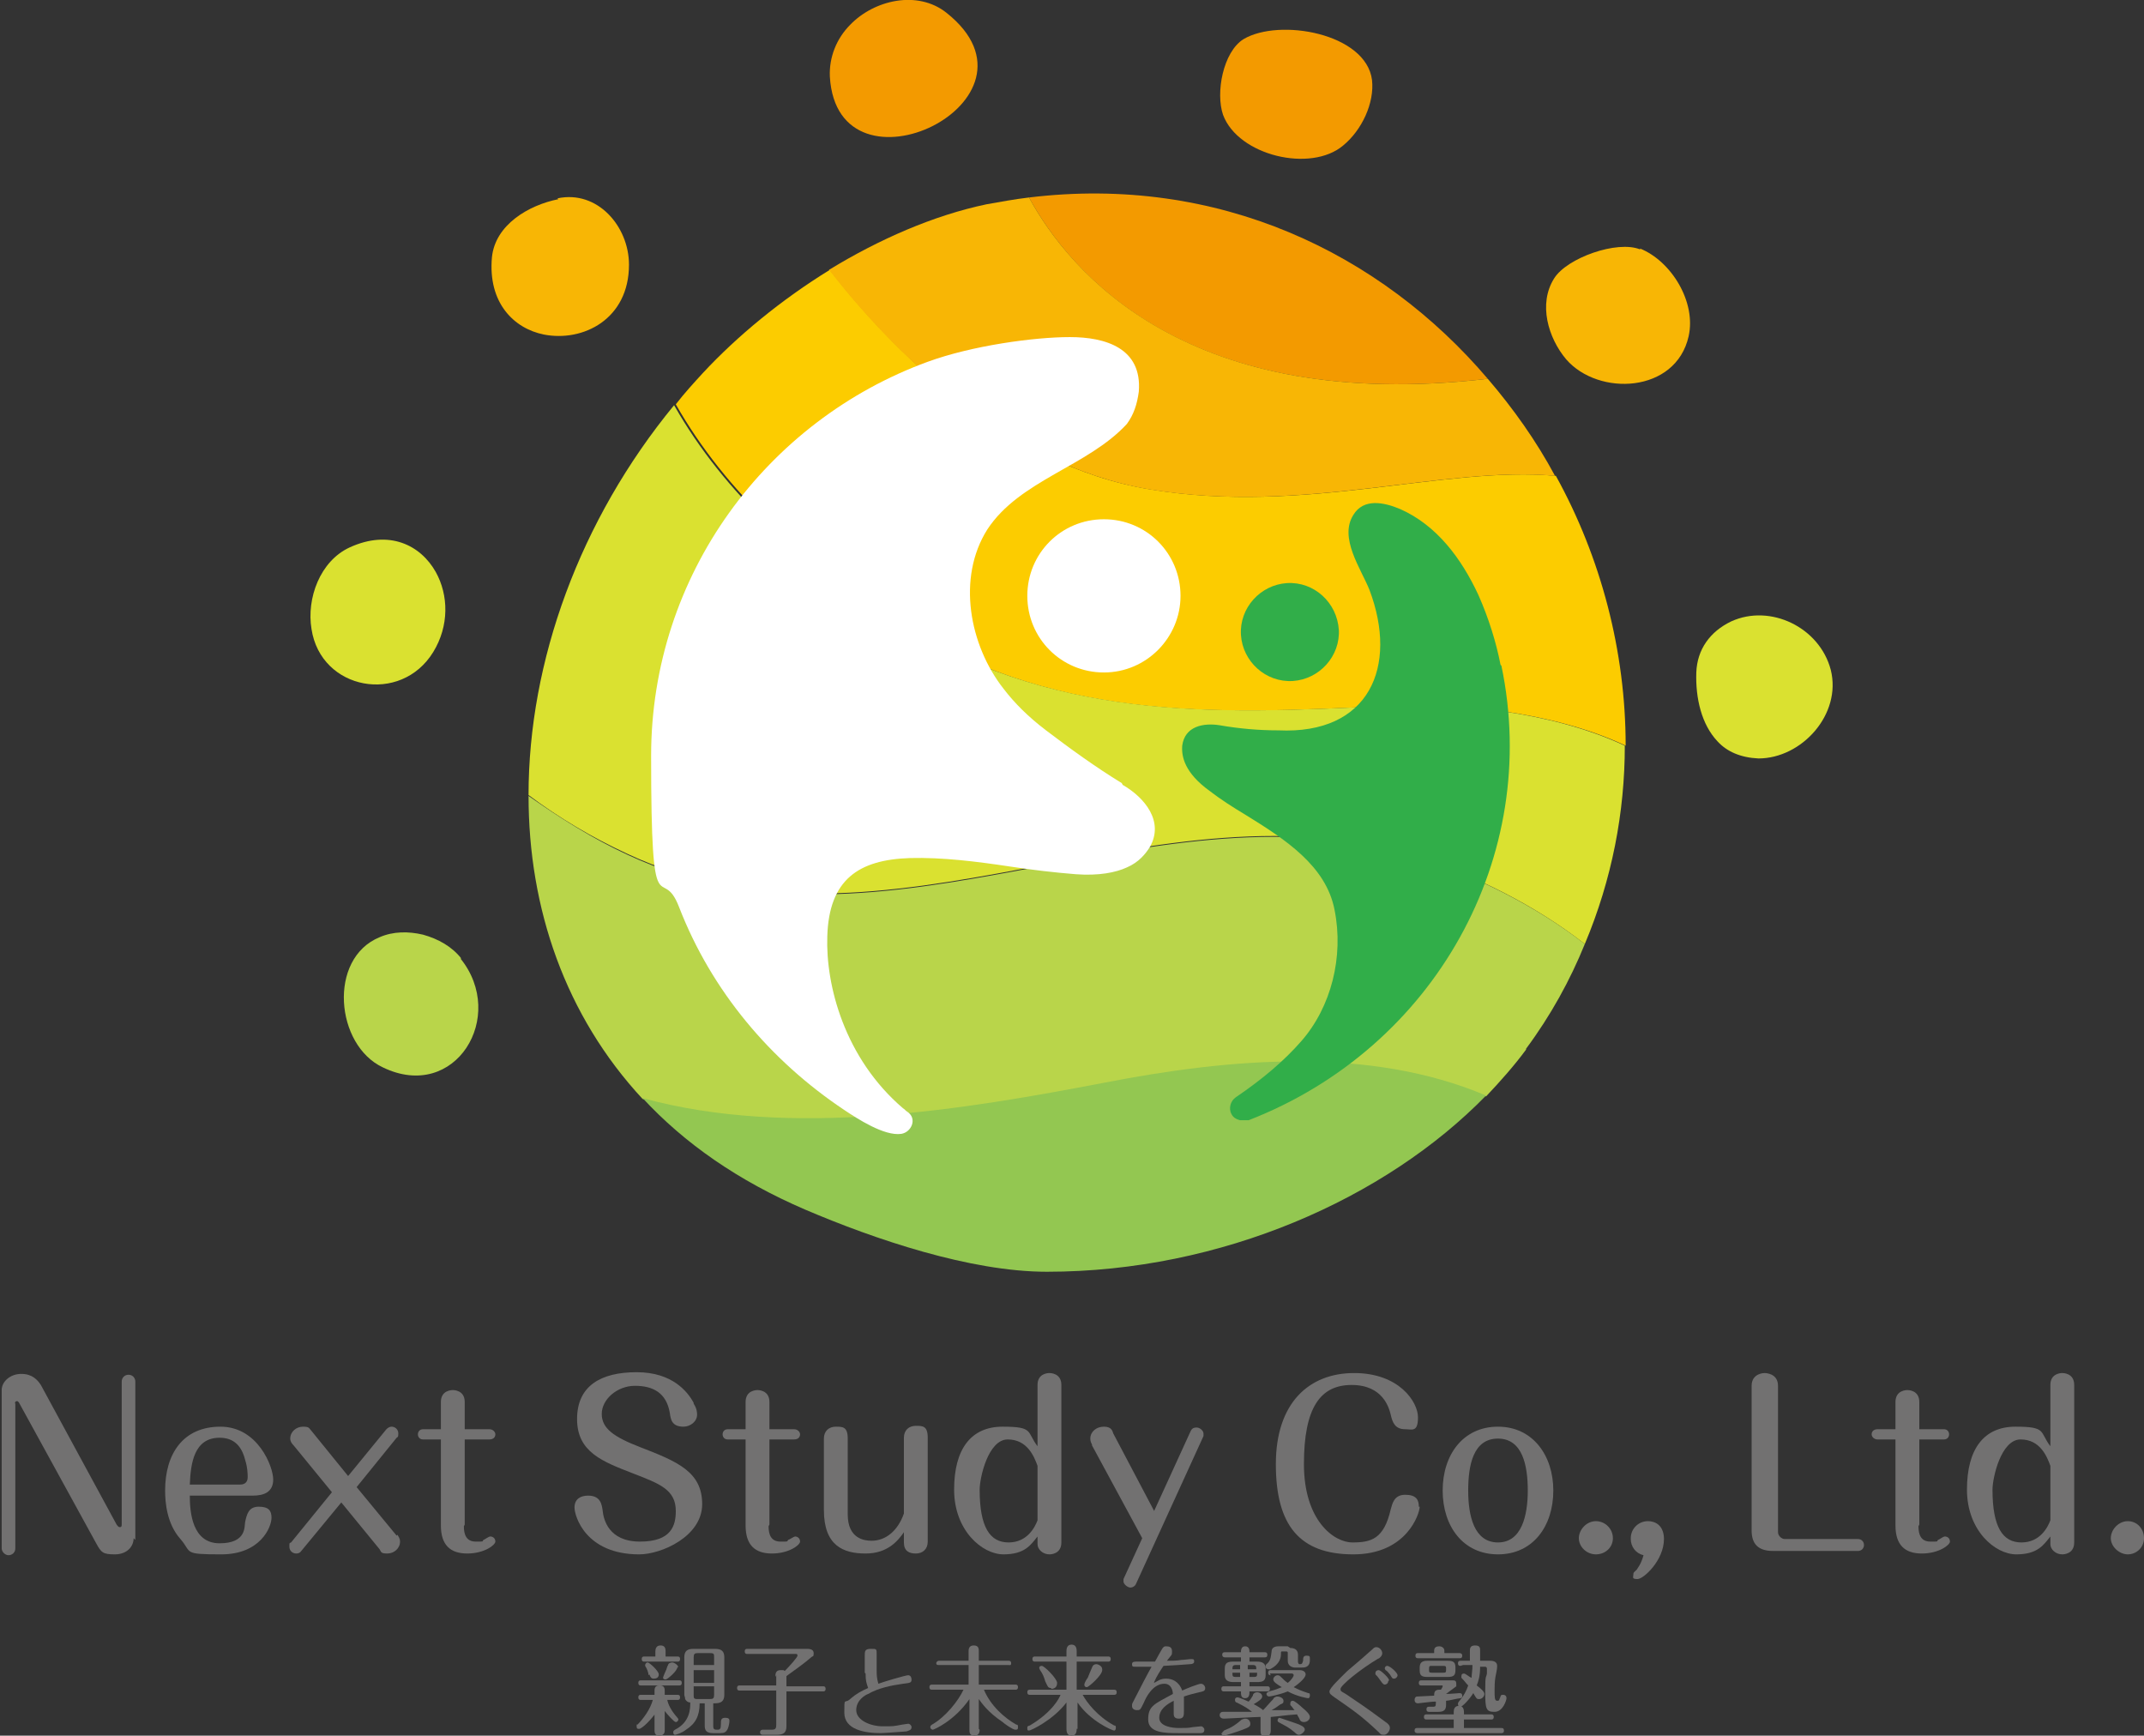 <svg xmlns="http://www.w3.org/2000/svg" id="_&#x30EC;&#x30A4;&#x30E4;&#x30FC;_1" data-name="&#x30EC;&#x30A4;&#x30E4;&#x30FC;_1" viewBox="0 0 251.9 203.9"><rect x="0" y="0" width="251.9" height="203.9" fill="#333333" stroke="none"/><defs><style> .st0 { fill: #727171; } .st1 { fill: #dae130; } .st2 { fill: #93c751; } .st3 { fill: #f8b605; } .st4 { fill: #31ae49; } .st5 { fill: #fccc00; } .st6 { fill: #b9d54a; } .st7 { fill: #fff; } .st8 { fill: #f39a00; } </style></defs><g><g><path class="st0" d="M15.7,180.7c0,1-.8,1.9-2.2,1.9s-1.6-.2-2.2-1.3l-9-16.4c-.1-.2-.2-.3-.3-.3-.2,0-.3.2-.2.3v17c0,.5-.4.8-.8.8s-.8-.4-.8-.8v-18.6c0-1,1-1.9,2.3-1.9s1.9.7,2.3,1.3l8.9,16.4c.2.3.3.3.4.3.2,0,.2-.2.2-.3v-16.8c0-.4.3-.8.8-.8s.8.4.8.8v18.6Z"></path><path class="st0" d="M22.3,175.7c0,2,.3,5.6,3.5,5.6s2.9-2,3-2.5c.2-.9.4-1.8,1.6-1.8s1.5.5,1.5,1.3c0,1.1-1.3,4.3-5.9,4.3s-3.4-.2-4.8-1.8c-1.6-1.8-1.8-4.3-1.8-5.7,0-4.3,2.1-7.5,6.5-7.5s6.2,4.7,6.2,6.2-1.1,1.9-2.4,1.9h-7.3ZM28.2,174.4c.9,0,.9-.7.9-.9s0-1.1-.3-2c-.4-1.6-1.3-2.6-3-2.6-3,0-3.4,3-3.5,5.5h5.9Z"></path><path class="st0" d="M46.7,180.3c.1.2.3.4.3.8,0,.8-.7,1.4-1.5,1.4s-.7-.2-.9-.5l-4.5-5.5-4.7,5.7c-.2.3-.5.3-.6.3-.4,0-.8-.3-.8-.8s0-.4.2-.5l4.8-5.9-4.5-5.5c-.1-.1-.4-.4-.4-.8,0-.8.7-1.4,1.5-1.4s.7.2,1,.5l4.3,5.3,4.5-5.5c.2-.2.4-.3.6-.3.4,0,.8.3.8.8s-.1.4-.2.5l-4.7,5.8,4.7,5.7Z"></path><path class="st0" d="M54.5,179.3c0,1,.3,1.8,1.4,1.8s.7,0,.9-.2c.1,0,.6-.4.8-.4.3,0,.6.2.6.6s-1.3,1.4-3.3,1.4-3.1-1-3.1-3.3v-10.1h-2.1c-.4,0-.6-.3-.6-.6s.2-.6.6-.6h2.1v-3.2c0-1.4,1.3-1.4,1.4-1.4s1.4,0,1.4,1.4v3.2h2.9c.4,0,.7.3.7.6s-.2.6-.7.6h-2.9v10Z"></path><path class="st0" d="M81.5,164.9c.4.6.4,1.1.4,1.3,0,.8-.8,1.4-1.6,1.4-1.4,0-1.5-.9-1.6-1.6-.4-2.4-2-3.2-4.1-3.2s-3.9,1.6-3.9,3.3,1.4,2.7,4.5,3.9c4.4,1.7,7.3,2.9,7.3,6.7s-4.8,5.9-7.4,5.9c-6.3,0-7.6-4.5-7.6-5.5s.7-1.4,1.6-1.4c1.5,0,1.6,1.1,1.7,1.7.1,1.1.7,3.7,4.4,3.7s4.2-1.9,4.2-3.6c0-2.5-1.9-3.2-5-4.4-3.6-1.4-6.6-2.5-6.6-6.4s2.8-5.5,7-5.5,6,2.3,6.7,3.6Z"></path><path class="st0" d="M90.3,179.3c0,1,.3,1.8,1.4,1.8s.7,0,.9-.2c.1,0,.7-.4.8-.4.3,0,.6.2.6.6s-1.3,1.4-3.3,1.4-3.1-1-3.1-3.3v-10.1h-2.1c-.4,0-.6-.3-.6-.6s.2-.6.6-.6h2.1v-3.2c0-1.4,1.3-1.4,1.4-1.4s1.4,0,1.4,1.4v3.2h2.9c.4,0,.7.3.7.6s-.2.6-.7.6h-2.9v10Z"></path><path class="st0" d="M96.8,169c0-.9.6-1.4,1.4-1.4s1.4,0,1.4,1.4v8.9c0,2.9,2,3.1,2.8,3.1,1.7,0,3.1-1.2,3.8-3.2v-8.9c0-.9.6-1.4,1.4-1.4s1.4,0,1.4,1.4v12.2c0,.9-.6,1.4-1.4,1.4s-1.4-.3-1.4-1.3v-1.2c-.7,1-1.9,2.5-4.5,2.5s-4.9-.9-4.9-5.1v-8.5Z"></path><path class="st0" d="M121.9,162.7c0-1.4,1.3-1.4,1.4-1.4.1,0,1.4,0,1.4,1.4v18.5c0,1.4-1.3,1.4-1.4,1.4-.8,0-1.4-.6-1.4-1.2v-.9c-.8,1-1.5,2.1-4,2.1s-5.8-2.8-5.8-7.6,2-7.4,5.7-7.4,2.8.6,4.1,2.3v-7.2ZM121.9,172.2c-.4-1.1-1.2-3.1-3.5-3.1s-3.3,4.5-3.3,5.9c0,4.4,1.2,6.2,3.4,6.2s3.1-1.8,3.4-2.6v-6.4Z"></path><path class="st0" d="M128.3,169.7c-.1-.2-.2-.4-.2-.7,0-.8.7-1.4,1.6-1.4s1,.5,1.1.8l4.8,9.1,4.3-9.4c.2-.4.5-.4.7-.4.4,0,.8.4.8.7s0,.2,0,.3l-7.9,17.3c-.1.3-.4.5-.7.5s-.8-.4-.8-.7,0-.2,0-.3l2.2-4.8-5.9-10.9Z"></path><path class="st0" d="M166.8,177c0,.8-1.5,5.6-7.8,5.6s-9.1-3.4-9.1-10.6,3.9-10.7,9.2-10.7,7.5,3.4,7.5,5.2-.7,1.4-1.5,1.4c-1.2,0-1.5-.8-1.7-1.7-.2-.8-.9-3.5-4.6-3.5s-5.6,2.7-5.6,9.3,3.5,9.2,5.7,9.2,3.7-.4,4.5-3.9c.2-.7.4-1.7,1.7-1.7s1.6.6,1.6,1.4Z"></path><path class="st0" d="M182.5,175.1c0,4.2-2.4,7.5-6.5,7.5s-6.5-3.3-6.5-7.5,2.4-7.5,6.5-7.5,6.5,3.4,6.5,7.5ZM172.5,175.1c0,3,.7,6.1,3.5,6.1s3.5-3.2,3.5-6.1-.6-6.1-3.5-6.1-3.5,3.1-3.5,6.1Z"></path><path class="st0" d="M189.5,180.7c0,1.1-.9,1.9-2,1.9s-2-.9-2-1.9.9-2,2-2,2,.9,2,2Z"></path><path class="st0" d="M191.6,180.7c0-1.1.9-2,2-2s1.9.7,1.9,2.1c0,2.5-2.4,4.7-3.1,4.7s-.5-.2-.5-.5.1-.3.4-.6c.1-.2.5-.6.8-1.7-.9-.2-1.5-1-1.5-1.9Z"></path><path class="st0" d="M208.9,180c0,.4.4.8.8.8h8.6c.4,0,.7.3.7.7s-.3.7-.7.7h-10c-1.7,0-2.5-.8-2.5-2.4v-17c0-1.5,1.5-1.5,1.5-1.5.1,0,1.6,0,1.6,1.5v17.2Z"></path><path class="st0" d="M225.4,179.3c0,1,.3,1.8,1.4,1.8s.7,0,.9-.2c.1,0,.6-.4.8-.4.3,0,.6.2.6.6s-1.3,1.4-3.3,1.4-3.1-1-3.1-3.3v-10.1h-2.1c-.4,0-.7-.3-.7-.6s.2-.6.7-.6h2.1v-3.2c0-1.4,1.3-1.4,1.4-1.4s1.4,0,1.4,1.4v3.2h2.9c.4,0,.6.3.6.6s-.2.6-.6.6h-2.9v10Z"></path><path class="st0" d="M240.9,162.7c0-1.4,1.3-1.4,1.4-1.4.1,0,1.4,0,1.4,1.4v18.5c0,1.4-1.3,1.4-1.4,1.4-.8,0-1.4-.6-1.4-1.2v-.9c-.8,1-1.5,2.1-4,2.1s-5.8-2.8-5.8-7.6,2-7.4,5.7-7.4,2.8.6,4.1,2.3v-7.2ZM240.9,172.2c-.4-1.1-1.2-3.1-3.5-3.1s-3.3,4.5-3.3,5.9c0,4.4,1.2,6.2,3.4,6.2s3.1-1.8,3.4-2.6v-6.4Z"></path><path class="st0" d="M251.9,180.7c0,1.1-.9,1.9-1.9,1.9s-2-.9-2-1.9.9-2,2-2,1.9.9,1.9,2Z"></path></g><g><path class="st0" d="M77,201.3c-.9,1.2-1.7,1.8-1.9,1.8s-.3,0-.3-.3,0-.2.1-.2c.7-.7,1.5-1.8,1.8-2.9h-1.4c-.1,0-.3,0-.3-.3s.2-.3.3-.3h1.6v-.5c0-.6.4-.6.6-.6s.6,0,.6.6v.5h1.5c.1,0,.3,0,.3.3s-.2.3-.3.3h-1.2c.1.5.4,1.2,1.2,2.1,0,0,.1.1.1.2,0,.1-.1.3-.3.3-.2,0-1-.9-1.3-1.3v2.3c0,.5-.4.6-.6.6s-.6,0-.6-.6v-2ZM79.8,197.4c.1,0,.3,0,.3.3s-.2.3-.3.3h-4.5c-.1,0-.3,0-.3-.3s.2-.3.3-.3h4.5ZM77,194.6v-.6c0-.3.1-.7.6-.7s.6.3.6.7v.6h1.4c.1,0,.3,0,.3.3s-.2.3-.3.3h-3.9c-.1,0-.3,0-.3-.3s.2-.3.3-.3h1.4ZM76.2,196.8c0-.3-.2-.8-.4-1.1,0,0,0,0,0-.1,0-.1.1-.3.3-.3.2,0,1.3,1,1.3,1.4s-.3.5-.6.5-.4-.2-.5-.5ZM79.6,195.8c0,.5-1.2,1.5-1.4,1.5s-.3-.1-.3-.2.3-.8.4-1c0,0,.1-.4.2-.5,0-.2.3-.3.5-.3s.7.3.7.6ZM83.8,202.8c0,.4.2.4.5.4s.4-.1.4-.7c0-.4,0-.7.5-.7s.5.2.5.4-.1.7-.2.9c-.2.4-.4.5-.9.5h-.8c-.8,0-1-.3-1-.9v-2.6h-.6c0,1.5-.5,2.4-1.6,3.1-.5.4-1.2.6-1.3.6s-.2-.1-.2-.3.1-.2.2-.3c1.8-.9,1.8-2.5,1.8-3.2-.3,0-.5-.2-.6-.4,0-.2-.1-.4-.1-.5v-4.4c0-.8.4-1,1.1-1h2.5c.8,0,1.1.3,1.1,1v4.4c0,1-.7,1-1.3,1v2.7ZM83.9,195.6v-.9c0-.4,0-.5-.5-.5h-1.4c-.4,0-.5.1-.5.5v.9h2.4ZM81.5,196.2v1.5h2.4v-1.5h-2.4ZM81.5,198.1v1c0,.4,0,.5.5.5h1.4c.4,0,.5-.1.5-.5v-1h-2.4Z"></path><path class="st0" d="M91.1,197c0-.3,0-.8.6-.8s.3,0,.5.1c.5-.5,1.5-1.6,1.5-1.8s-.1-.2-.2-.2h-5.7c-.1,0-.3,0-.3-.3s.2-.3.3-.3h7c.2,0,.8,0,.8.5s-.1.3-.3.5c-.8.7-1.8,1.4-2.9,2.2v1.2h4.3c.1,0,.3,0,.3.3s-.2.3-.3.3h-4.3v4.1c0,.8-.4,1-1.2,1h-1.6c0,0-.3,0-.3-.3s.3-.3.3-.3h1c.5,0,.6-.1.6-.6v-4h-4.3c-.1,0-.3,0-.3-.3s.2-.3.3-.3h4.3v-1.2Z"></path><path class="st0" d="M101.6,196.5c0-.6,0-1.5,0-2s0-.8.7-.8.7,0,.7.6,0,.7,0,.8c0,.3,0,.9,0,1.1,0,.5,0,.9.2,1.6.5-.2,3.2-1,3.5-1s.4.3.4.5c0,.4-.2.4-1,.5-1.4.2-2.9.5-4.1,1.2-.3.1-1.4.7-1.4,1.9s1.7,1.9,3.1,1.9,1.2,0,2.3-.2c.1,0,.6-.1.7-.1.2,0,.4.2.4.4,0,.4-.4.4-.6.5-1.4.1-2.7.2-3,.2-1.9,0-4.3-.4-4.3-2.4s0-.9.8-1.7c.6-.5,1.1-.8,2-1.2-.2-.6-.3-.8-.3-1.7Z"></path><path class="st0" d="M115.1,203.2c0,.1,0,.7-.6.7s-.6-.4-.6-.7v-3.6c-1.8,2.6-4.2,3.6-4.3,3.6s-.3-.1-.3-.3.1-.2.2-.3c1.6-.9,3.1-2.8,3.7-4.1h-3.7c-.1,0-.3,0-.3-.3s.2-.3.3-.3h4.3v-2.3h-3.5c-.1,0-.3,0-.3-.2s.2-.3.3-.3h3.5v-1.1c0-.2,0-.7.6-.7s.6.4.6.7v1.1h3.5c.1,0,.3,0,.3.3s-.2.2-.3.2h-3.5v2.3h4.3c.1,0,.3,0,.3.3s-.2.3-.3.3h-3.7c.8,1.9,2.4,3.3,3.8,4.1.2,0,.2.1.2.3s0,.3-.3.3-1.3-.7-1.5-.9c-1.8-1.2-2.5-2.3-2.8-2.7v3.5Z"></path><path class="st0" d="M126.5,203.1c0,.2,0,.8-.6.8s-.6-.6-.6-.8v-3.1c-1.6,2.1-4.2,3.3-4.4,3.3s-.2-.1-.2-.3,0-.2.3-.3c2.7-1.6,3.5-3.3,3.6-3.6h-3.6c-.1,0-.3,0-.3-.3s.2-.3.3-.3h4.3v-3.3h-3.7c-.1,0-.3,0-.3-.3s.2-.3.3-.3h3.7v-.6c0-.2,0-.8.6-.8s.6.6.6.8v.6h3.7c.1,0,.3,0,.3.3s-.2.3-.3.3h-3.7v3.3h4.4c.1,0,.3,0,.3.3s-.2.3-.3.3h-3.7c.5.9,1.7,2.5,3.7,3.6.2,0,.2.1.2.3s-.1.3-.2.3c-.2,0-2.8-1.1-4.3-3.3v3.1ZM123.5,198.3c-.4,0-.4-.2-.7-.8-.1-.4-.3-.9-.6-1.3-.1-.2-.1-.2-.1-.3,0-.1.1-.2.3-.2.3,0,1.8,1.5,1.8,2s-.3.7-.7.7ZM129.5,196.2c0,.6-1.6,2-1.8,2s-.3-.1-.3-.3.3-.7.4-.8c.1-.3.3-.7.5-1.2.1-.3.3-.4.5-.4s.7.2.7.6Z"></path><path class="st0" d="M135.6,197.7c.4-.2.7-.5,1.4-.5s1.5.3,1.9,1.4c.4-.2,1.9-.8,2.2-.8s.5.3.5.5c0,.4-.3.4-.7.5-.8.2-.9.2-1.8.5,0,.4,0,1.2,0,1.7s0,.9-.6.9-.6-.4-.6-.6,0-1.3,0-1.5c-.8.4-1.7,1-1.7,2s1.5,1.2,2.3,1.2,1.1,0,1.6-.1c.2,0,.8-.1,1-.1.2,0,.4.2.4.4,0,.4-.3.4-.5.4-.8,0-1.5,0-2.5,0-1.6,0-3.6,0-3.6-1.6s.7-1.8,2.9-3c0-.4-.2-1.2-1-1.2-1.4,0-2.2,1.7-2.4,2.2-.4.8-.4.9-.8.9s-.6-.2-.6-.5,0-.2.4-1c.3-.6,1.6-3.1,1.9-3.6-.3,0-1.6,0-1.9,0s-.4,0-.4-.3.3-.3.5-.3c.5,0,1.9,0,2.2,0,.9-1.6.9-1.8,1.3-1.8s.7.1.7.6,0,.3-.6,1.1c.5,0,1.2,0,1.7-.1.3,0,.9-.1,1.2-.1s.3.1.3.3-.2.3-.5.3c-1.2.1-1.4.1-3.1.2-.4.6-.8,1.2-1.1,1.9Z"></path><path class="st0" d="M148,201.7c-.5,0-3.9.2-4.2.2-.5,0-.5-.4-.5-.4,0-.2.1-.4.4-.4,0,0,2.9,0,3.4,0-.5-.4-.8-.6-1.8-1.1-.1,0-.2-.1-.2-.3s.1-.3.3-.3,1.3.5,1.3.5c.3-.3.4-.6.5-.7,0-.2.2-.4.5-.4s.6.2.6.5-.5.6-1,.9c.4.2.9.5,1.1.7.4-.4.8-.9,1.2-1.3,0-.1.2-.3.5-.3s.7.2.7.5-.1.3-.3.4c-.1,0-.5.4-1.1.7,1.1,0,1.3,0,2.7,0-.2-.2-.2-.3-.5-.6,0,0,0-.1,0-.2,0-.2.1-.3.3-.3.2,0,.9.6,1.1.8.5.4.9.8.9,1.1s-.3.6-.7.6-.5-.3-.5-.3c0-.1-.3-.5-.3-.6-1.6.1-1.8.2-3.1.3v1.6c0,.5-.3.7-.6.7s-.6,0-.6-.7v-1.6ZM148.6,194.1c.1,0,.3,0,.3.3s-.2.3-.3.3h-1.8v.5h.9c.6,0,1,.2,1,.8v.8c0,.7-.4.8-1,.8h-.9v.5h2.1c.1,0,.3,0,.3.3s-.2.3-.3.3h-2.1c0,.3,0,.8-.5.8s-.5-.4-.5-.8h-2c-.1,0-.3,0-.3-.3s.2-.3.3-.3h2v-.5h-.9c-.6,0-1-.2-1-.8v-.8c0-.7.4-.8,1-.8h.9v-.5h-1.9c0,0-.3,0-.3-.3s.2-.3.3-.3h1.9c0-.2,0-.7.5-.7s.5.5.5.7h1.8ZM143.6,203.6c0-.2.2-.2.2-.3,1-.4,1.4-.7,2.1-1.3.1,0,.2-.1.4-.1.4,0,.6.3.6.6s-.1.4-.9.7c-.8.3-2.1.7-2.2.7s-.3-.1-.3-.3ZM145.7,195.6h-.5c-.4,0-.4.2-.4.5h.9v-.5ZM145.7,196.5h-.9c0,.4,0,.5.4.5h.5v-.5ZM146.7,196.1h.9c0-.3,0-.5-.4-.5h-.6v.5ZM146.7,197h.6c.4,0,.4-.1.4-.5h-.9v.5ZM149.3,196.8c-.1,0-.3,0-.3-.3s.2-.3.3-.3h3.4c.4,0,.7.2.7.5,0,.5-1.1,1.3-1.4,1.5.6.3.8.4,1.7.7.2,0,.2.1.2.3s-.1.3-.2.3-1.3-.2-2.4-.8c-1,.4-2.1.6-2.2.6s-.3-.1-.3-.3.2-.2.3-.3c.8-.2,1-.3,1.5-.5-.5-.3-1-.6-1-.9s.3-.5.5-.5.3.1.4.2c.3.3.5.5.8.7.5-.4.7-.8.7-.9s-.1-.2-.2-.2h-2.6ZM151.6,193.6c.5,0,.9.2.9.8v.8c0,0,0,.3.2.3s.3,0,.4-.4c0-.3,0-.6.4-.6s.4.1.4.4,0,.7-.4.9c-.2.1-.4.1-.7.1h-.6c-.4,0-.9-.2-.9-.8v-.9c0-.1,0-.2-.2-.2h-.4c-.2,0-.2,0-.2.3,0,.4-.1,1.2-1.3,1.8,0,0-.1,0-.2,0-.1,0-.3-.1-.3-.3s0-.2.1-.3c.5-.4.5-.8.6-1.5,0-.3.2-.6.8-.6h1.1ZM152.7,203.8c-.2,0-.3,0-.6-.3-.7-.6-1-.7-1.9-1.2,0,0-.1-.1-.1-.2s.1-.3.2-.3,1.2.4,2.1.7c.8.3.9.5.9.7s-.4.6-.7.6Z"></path><path class="st0" d="M162,194.8c-2.2,1.3-4.5,3.2-4.5,3.6s.1.2,1.2,1c2.1,1.4,3,2.1,4.1,2.9.3.2.5.4.5.7s-.3.8-.7.8-.4-.1-.6-.3c-2.1-2-3.2-2.7-5.2-4.1-.4-.3-.6-.4-.6-.7,0-.4,1.4-1.7,2.1-2.4.8-.7,1.1-.9,3-2.6.1-.1.2-.2.4-.2.4,0,.7.4.7.7s-.2.5-.5.7ZM163.1,197.5c0,.3-.3.4-.4.4s-.2,0-.6-.6c-.2-.3-.3-.4-.5-.6,0,0,0-.1,0-.2,0-.1.1-.3.4-.3.2,0,1.2.9,1.2,1.2ZM164.2,196.8c0,.2-.2.4-.4.4s-.2,0-.5-.5c-.2-.2-.2-.3-.5-.5-.1-.1-.1-.2-.1-.2s0-.3.3-.3,1.2.8,1.2,1.1Z"></path><path class="st0" d="M168.5,199.9c-.3,0-1.8.2-1.9.2-.3,0-.4-.2-.4-.4s.1-.4.3-.4c0,0,1.8-.1,2-.1,0-.3,0-.7.6-.7s.1,0,.2,0c.1-.2.2-.3.2-.4s0-.1-.1-.1h-2.4c-.1,0-.3,0-.3-.3s.2-.3.3-.3h3.6c.3,0,.5,0,.5.4s0,.2,0,.3c-.1.1-.7.5-1.2.9h0c.4,0,1.6-.1,1.6-.1.2,0,.3.1.3.3s0,.2-.2.3c-.3,0-1.4.3-1.7.3v.5c0,.6-.3.8-.9.8h-1.1c-.1,0-.3,0-.3-.3s.2-.3.3-.3h.4c.3,0,.4,0,.4-.4v-.2ZM172.1,203h4.3c.1,0,.3,0,.3.3s-.2.3-.3.3h-9.9c0,0-.3,0-.3-.3s.2-.3.3-.3h4.3v-1h-3.2c-.1,0-.3,0-.3-.3s.2-.3.3-.3h3.2v-.3c0-.3.1-.7.6-.7s.6.4.6.7v.3h3.2c.1,0,.3,0,.3.3s-.2.3-.3.3h-3.2v1ZM168.5,194.2v-.3c0-.4.3-.5.6-.5s.6.2.6.5v.3h1.8c0,0,.3,0,.3.3s-.2.3-.3.3h-4.9c-.1,0-.3,0-.3-.3s.2-.3.3-.3h1.9ZM171,196.2c0,.6-.2.8-.9.8h-2.4c-.7,0-.9-.2-.9-.8v-.3c0-.6.3-.8.9-.8h2.4c.7,0,.9.2.9.8v.3ZM169.9,196c0-.2,0-.3-.3-.3h-1.4c-.2,0-.3,0-.3.3v.2c0,.2,0,.3.3.3h1.4c.2,0,.3,0,.3-.3v-.2ZM171.6,195.7c-.1,0-.3,0-.3-.3s.2-.3.3-.3h1.1v-1.2c0-.2,0-.6.6-.6s.6.3.6.6v1.2h1.2c.5,0,.8.2.8.6s-.1.8-.2,1.3c-.1.6-.1,1.1-.1,1.6,0,.8,0,1.2.3,1.2s.2-.1.4-.5c0-.2.2-.2.3-.2.3,0,.4.2.4.4s-.4,1.6-1.4,1.6-1.1-.3-1.1-2.4.1-1.5.2-2.1c0,0,0-.5,0-.6,0-.1-.1-.2-.2-.2h-.6c0,1.1-.2,1.7-.4,2.2.4.3.9.7.9,1s-.3.6-.6.6-.3,0-.7-.7c-.5.8-1.3,1.6-1.5,1.6s-.3-.1-.3-.3,0-.1.1-.3c.6-.7.9-1.3,1.1-1.9-.3-.3-.4-.5-.8-.9,0,0,0-.1,0-.2,0-.2.1-.3.3-.3s.6.4.9.5c0-.5.1-.8.1-1.5h-1.1Z"></path></g></g><g><g><path class="st5" d="M104.7,72.7c19,12,37.1,11.3,58.7,10.2,7.2-.4,18.9.6,27.6,4.7,0-11.1-2.9-22.1-8.2-31.7-13.1-1.2-29.5,4.6-47.6,1.6-17.3-2.8-30.7-16.8-37.7-25.8-5.7,3.5-10.9,7.8-14.9,12.1-1.1,1.2-2.2,2.4-3.2,3.7,5.9,10.4,15.2,18.7,25.4,25.1Z"></path><path class="st8" d="M174.8,44.5c-12.6-14.8-31.7-24-53.9-21.3,4.8,8.8,18.6,25.4,53.9,21.3Z"></path><path class="st3" d="M135.1,57.5c18.1,3,34.5-2.8,47.6-1.6-2.2-4.1-4.9-7.9-7.9-11.4-35.2,4.1-49.1-12.5-53.9-21.3-1.7.2-3.3.5-5,.8-6.2,1.3-12.6,4.1-18.5,7.7,7,9,20.4,22.9,37.7,25.8Z"></path><path class="st6" d="M179.3,123.2c2.9-3.9,5.2-8.1,6.9-12.3-6-4.7-13.3-8.1-18.7-9.9-31.7-10.4-63.2,13.7-93.8-.6-4.1-1.9-7.9-4.3-11.6-6.9,0,13.2,4.3,25.8,13.4,35.6,17.5,4.8,38,1.3,54.2-1.8,14.9-2.9,31.2-4.2,44.9,1.5,1.7-1.8,3.3-3.6,4.7-5.5Z"></path><path class="st2" d="M129.7,127.2c-16.2,3.1-36.7,6.6-54.2,1.8,4.9,5.3,11.2,9.7,19.1,13.1,8.2,3.5,19.4,7.3,28.4,7.3,20.5,0,39.8-8.6,51.6-20.7-13.7-5.8-30-4.4-44.9-1.5Z"></path><path class="st1" d="M167.5,101c5.5,1.8,12.7,5.2,18.7,9.9,3.2-7.6,4.7-15.5,4.7-23.3-8.7-4.1-20.3-5.1-27.6-4.7-21.6,1.1-39.7,1.7-58.7-10.2-10.2-6.4-19.5-14.7-25.4-25.1-11.1,13.5-17.1,30.1-17.1,45.8,3.6,2.7,7.5,5,11.6,6.9,30.6,14.3,62.1-9.8,93.8.6Z"></path></g><path class="st8" d="M111.2,1.5c-3.4-2.7-8.5-1.5-11.3,1.4-1.6,1.6-2.5,3.8-2.4,6.1.9,15.2,26.7,2.8,13.7-7.5Z"></path><path class="st3" d="M65.6,23.4c-3.5.7-7.4,3-7.8,6.8-.5,5.4,2.6,8.4,6.1,9.1,4.6.9,10-1.8,10-8.2,0-4.5-3.7-8.8-8.4-7.8Z"></path><path class="st8" d="M161.2,9.4c-.7-5.5-10.9-7.3-15.1-4.8-2.4,1.5-3.3,6.3-2.4,8.9,1.8,4.8,10.3,6.8,14.1,3.6,2.2-1.8,3.7-5,3.4-7.7Z"></path><path class="st3" d="M192.7,29.3c-2.7-1.1-8.6,1-10.1,3.4-1.9,3-.7,7,1.4,9.5,3.8,4.4,12.9,4,14.4-2.7.9-4-2-8.8-5.7-10.3Z"></path><path class="st6" d="M54.2,112.6c-1.1-1.4-2.7-2.3-4.5-2.8-1.7-.4-3.5-.4-5.1.3-6.1,2.5-5.2,12.7.4,15.3,8.5,4.1,14.6-6,9.1-12.8Z"></path><path class="st1" d="M215.1,78.7c-1.3-5-7.1-7.8-11.7-5.7-2.5,1.2-4,3.3-4.1,6-.1,3,.6,6.1,2.5,8.1,1.1,1.2,2.7,1.9,4.8,2,5.1,0,9.8-5.2,8.5-10.4Z"></path><path class="st1" d="M51.2,67.2c-1.8-3.2-5.5-5-10.1-2.9-3.5,1.6-5.1,6-4.5,9.6,1.1,7.2,10.5,8.9,14.3,2.7,1.9-3.1,1.8-6.7.3-9.4Z"></path><path class="st4" d="M176.3,78.1c-.5-2.6-1.4-5.5-2.6-8.2-2-4.3-4.9-8.2-9.2-10.1-1.9-.8-4.3-1.3-5.5.7-1.7,2.7.9,6.3,1.9,8.8,3.4,9,0,17-10.7,16.5-2.3,0-4.6-.2-6.9-.6-1.9-.3-4.1.1-4.4,2.4-.1,1.3.3,3.2,3.2,5.3,1.3,1,2.7,1.9,4.2,2.8,4.7,2.9,9.5,6,10.5,11.2,1.1,5.5-.4,11.4-3.9,15.4-2,2.3-4.6,4.5-7.7,6.6-.6.4-.9,1.3-.5,2,.2.4.6.6,1,.7.3,0,.6,0,1,0,21.9-8.5,34.4-31,29.7-53.4Z"></path><path class="st7" d="M131.8,92c-3.1-1.9-6-4-8.9-6.2-2.1-1.6-3.7-3.2-5-4.9-4-5.1-5.5-13-1.9-18.7,3.8-5.8,11.8-7.4,16.4-12.4.8-1.1,1.2-2.3,1.4-3.8.4-5.1-3.9-6.4-8.1-6.4s-11.5,1-16.7,2.9c-18.9,6.9-32.5,25-32.5,46.3s1.2,12.3,3.3,17.8c3.8,9.8,10.7,18,19.4,23.8,1.5,1,4.7,3.1,6.7,2.8,1.2-.2,1.9-1.8.7-2.6-.2-.1-.3-.3-.5-.4-6.9-5.9-9.1-14.5-8.9-20.2.2-6.7,3.7-9,9.7-9.2,3.8-.1,7.8.4,11.8,1,2.6.4,5.2.7,7.7.9,2.7.2,4.7-.2,6-.8,1.4-.6,2.2-1.6,2.7-2.4,1.7-3-.6-5.8-3.2-7.3Z"></path><path class="st7" d="M138.7,70c0,4.9-4,9-9,9s-9-4-9-9,4-9,9-9,9,4,9,9Z"></path><path class="st4" d="M157.3,73.9c.2,3.2-2.3,5.9-5.4,6.1-3.2.2-5.9-2.3-6.1-5.4-.2-3.2,2.3-5.9,5.4-6.1,3.2-.2,5.9,2.3,6.1,5.5Z"></path></g></svg>